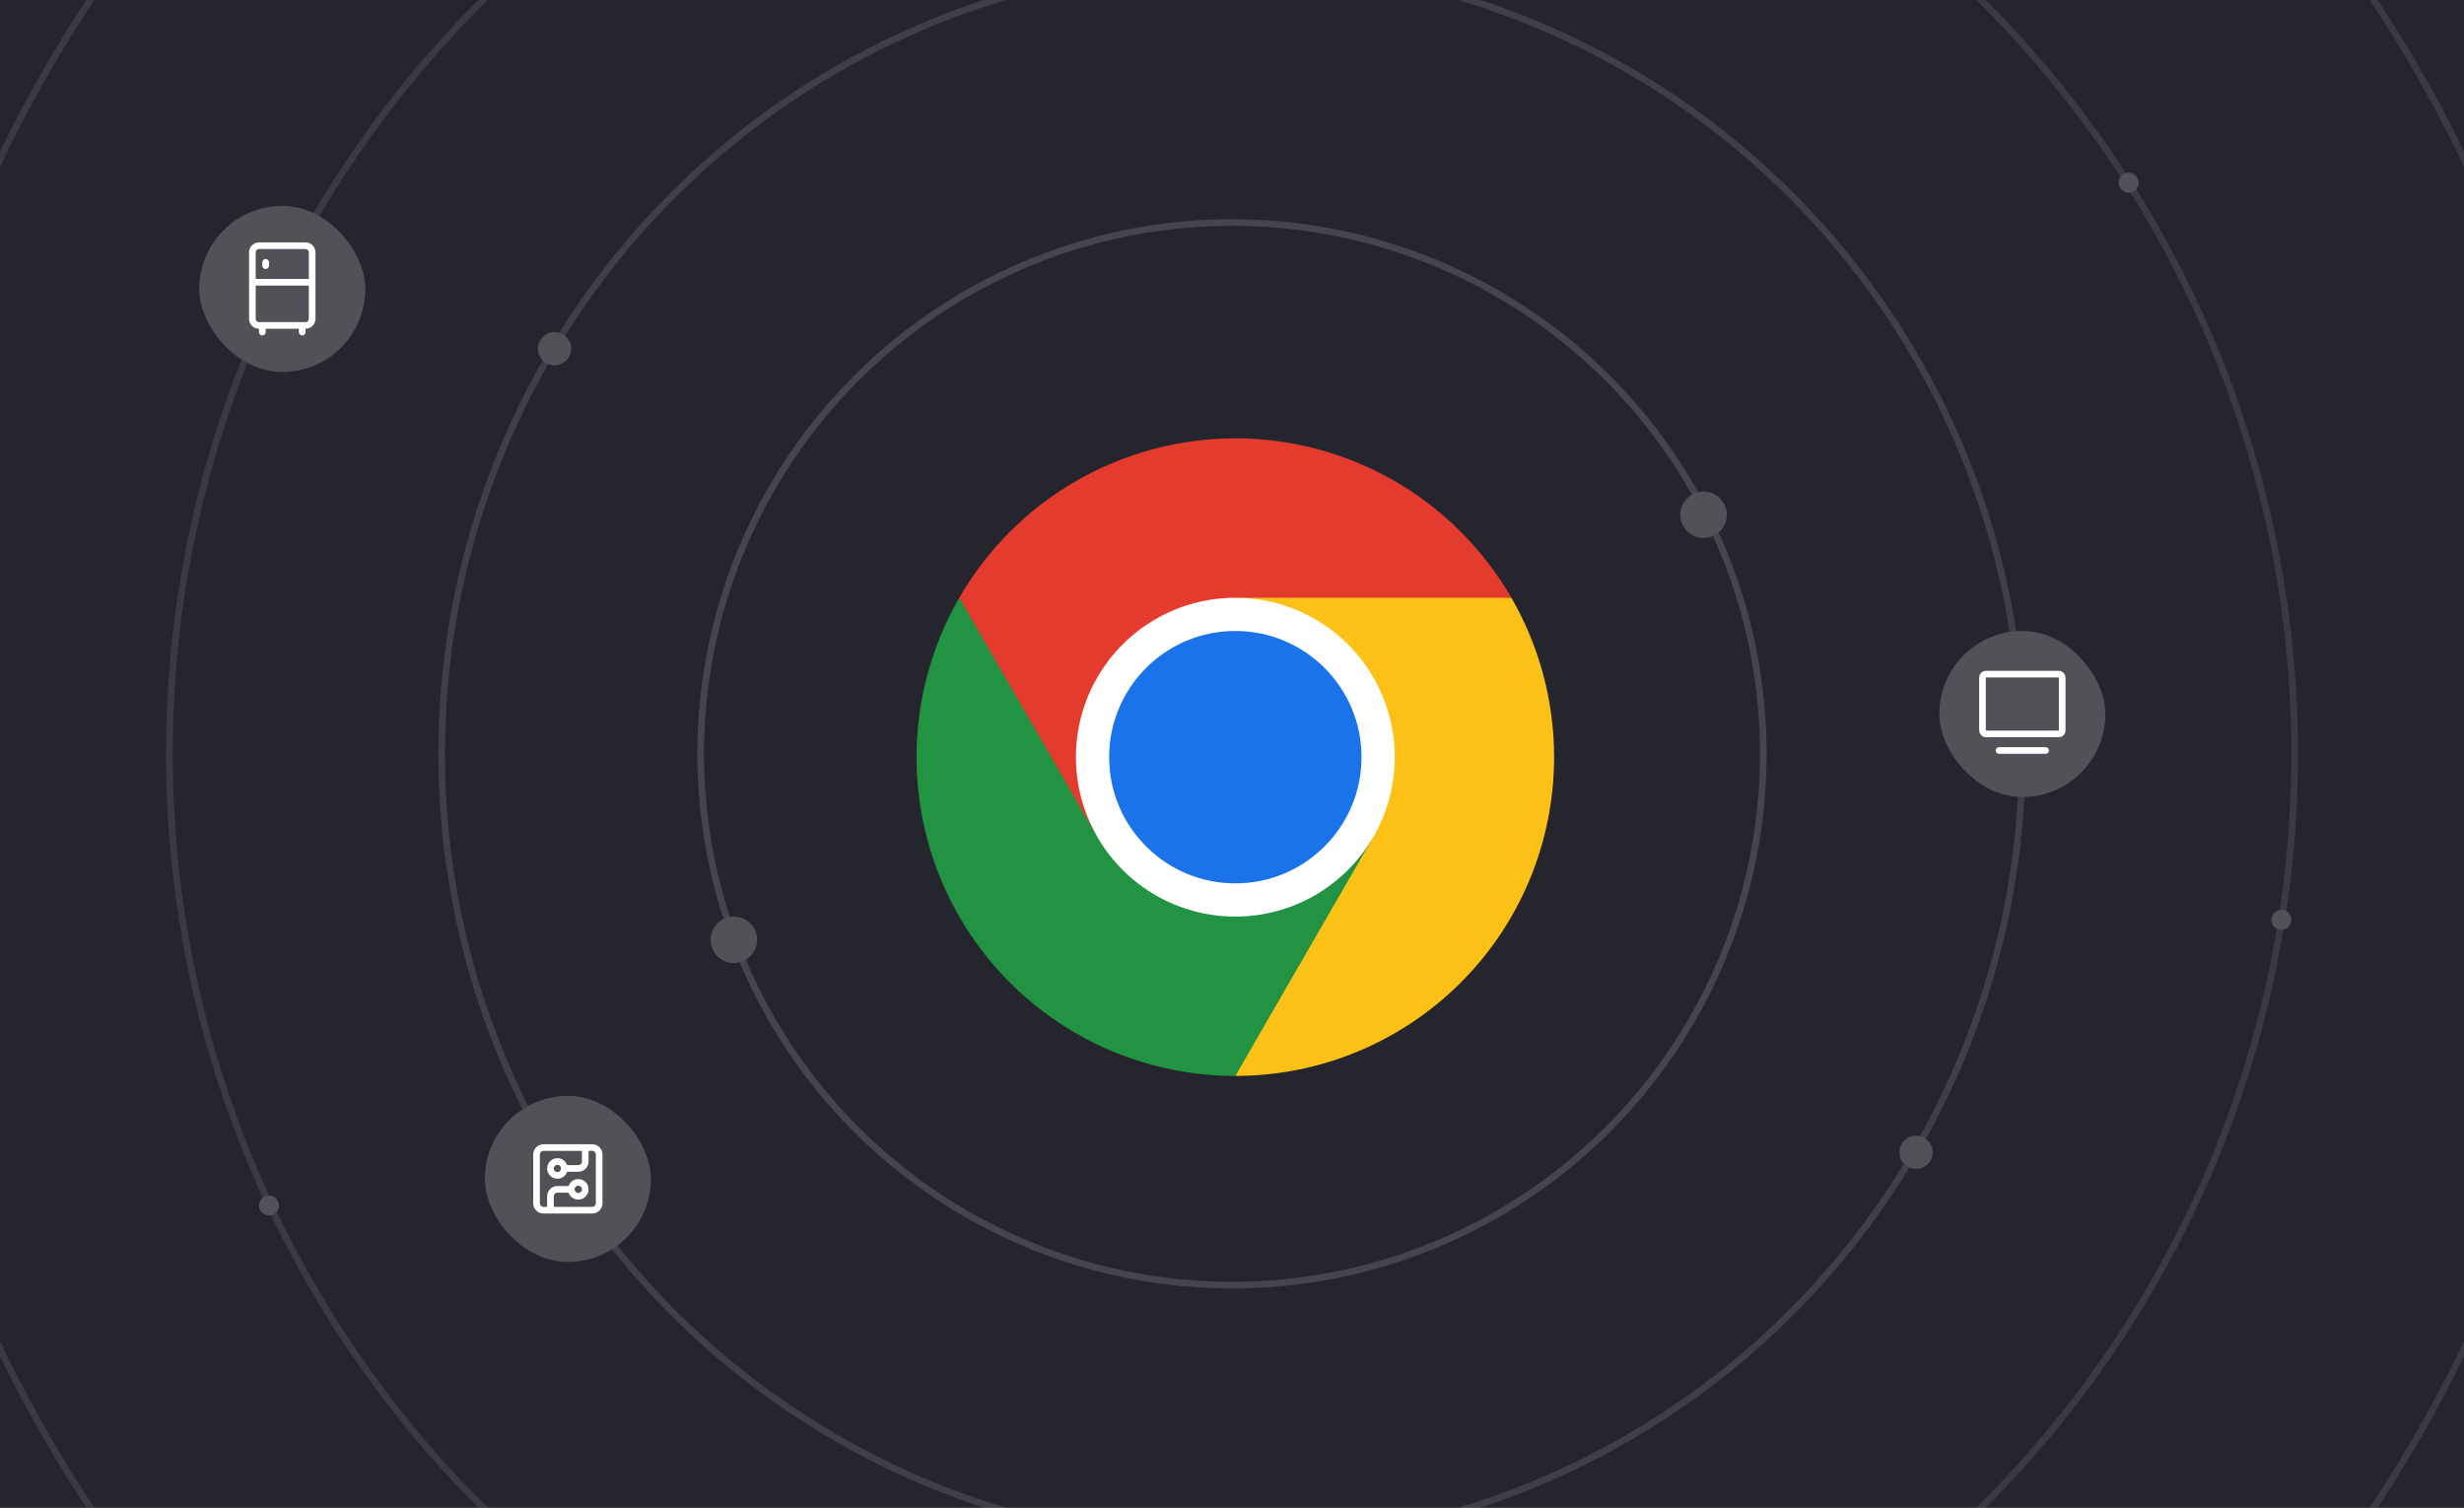 <svg width="371" height="227" viewBox="0 0 371 227" fill="none" xmlns="http://www.w3.org/2000/svg">
<rect x="0" y="0" width="371" height="227" fill="#333333" stroke="none"/>
<g clip-path="url(#clip0_34346_4978)">
<rect width="371" height="227" fill="#25252E"/>
<g clip-path="url(#clip1_34346_4978)">
<path d="M186.001 140.706C200.752 140.706 212.709 128.748 212.709 113.997C212.709 99.247 200.752 87.289 186.001 87.289C171.25 87.289 159.292 99.247 159.292 113.997C159.292 128.748 171.25 140.706 186.001 140.706" fill="white"/>
<path d="M151.459 100.874C149.466 97.423 147.124 93.8 144.433 90.007C140.219 97.304 138.001 105.581 138 114.007C138 122.433 140.218 130.71 144.432 138.007C148.645 145.304 154.705 151.362 162.003 155.574C169.3 159.786 177.578 162.002 186.004 162C190.422 155.804 193.421 151.337 195.003 148.598C198.04 143.337 201.967 135.806 206.786 126.004V125.998C204.681 129.648 201.652 132.679 198.003 134.787C194.355 136.895 190.216 138.005 186.002 138.006C181.789 138.006 177.649 136.898 174 134.791C170.351 132.684 167.321 129.654 165.215 126.004C158.67 113.799 154.085 105.422 151.459 100.874Z" fill="#229342"/>
<path d="M186.003 161.998C192.307 162 198.549 160.759 204.373 158.347C210.196 155.935 215.488 152.399 219.945 147.942C224.403 143.485 227.938 138.193 230.349 132.369C232.761 126.545 234.001 120.302 234 113.999C233.998 105.573 231.778 97.296 227.564 90C218.471 89.104 211.76 88.656 207.432 88.656C202.524 88.656 195.38 89.104 186 90L185.994 90.004C190.208 90.002 194.348 91.109 197.998 93.215C201.648 95.32 204.679 98.35 206.786 101.999C208.893 105.648 210.003 109.787 210.003 114.001C210.003 118.214 208.893 122.354 206.786 126.003L186.003 161.998Z" fill="#FBC116"/>
<path d="M186.001 133.004C196.495 133.004 205.002 124.497 205.002 114.003C205.002 103.508 196.495 95.001 186.001 95.001C175.507 95.001 167 103.509 167 114.003C167 124.497 175.507 133.004 186.001 133.004Z" fill="#1A73E8"/>
<path d="M186.001 90.001H227.565C223.353 82.704 217.294 76.644 209.998 72.43C202.701 68.217 194.423 65.999 185.997 66C177.572 66 169.294 68.219 161.998 72.434C154.702 76.648 148.644 82.709 144.433 90.007L165.215 126.003L165.221 126.006C163.112 122.358 162.002 118.219 162.001 114.006C161.999 109.792 163.108 105.652 165.214 102.003C167.32 98.353 170.35 95.323 173.999 93.216C177.648 91.109 181.788 90.001 186.001 90.001L186.001 90.001Z" fill="#E33B2E"/>
</g>
<circle opacity="0.15" cx="185.5" cy="113.5" r="80" stroke="white"/>
<circle opacity="0.12" cx="185.5" cy="113.5" r="119" stroke="white"/>
<circle opacity="0.1" cx="185.5" cy="113.5" r="160" stroke="white"/>
<circle opacity="0.1" cx="185.5" cy="113.5" r="206" stroke="white"/>
<circle cx="256.5" cy="77.5" r="3.5" fill="#515158"/>
<circle cx="110.5" cy="141.5" r="3.5" fill="#515158"/>
<circle cx="83.5" cy="52.5" r="2.5" fill="#515158"/>
<circle cx="288.5" cy="173.5" r="2.5" fill="#515158"/>
<circle cx="343.5" cy="138.5" r="1.5" fill="#515158"/>
<circle cx="320.5" cy="27.5" r="1.5" fill="#515158"/>
<circle cx="40.5" cy="181.5" r="1.5" fill="#515158"/>
<rect x="30" y="31" width="25" height="25" rx="12.5" fill="#515158"/>
<path d="M38 42.5H47M40 39.5V40M39.5 49V50M45.5 49V50M46 37H39C38.735 37 38.48 37.105 38.293 37.293C38.105 37.48 38 37.735 38 38V48C38 48.265 38.105 48.52 38.293 48.707C38.48 48.895 38.735 49 39 49H46C46.265 49 46.52 48.895 46.707 48.707C46.895 48.52 47 48.265 47 48V38C47 37.735 46.895 37.48 46.707 37.293C46.52 37.105 46.265 37 46 37Z" stroke="white" stroke-linecap="round" stroke-linejoin="round"/>
<rect x="292" y="95" width="25" height="25" rx="12.5" fill="#515158"/>
<rect x="298.5" y="101.5" width="12" height="9" rx="0.5" stroke="white"/>
<path d="M301 113H308" stroke="white" stroke-linecap="round"/>
<rect x="73" y="165" width="25" height="25" rx="12.5" fill="#515158"/>
<g clip-path="url(#clip2_34346_4978)">
<path d="M89.167 172.786H81.833C81.255 172.786 80.786 173.255 80.786 173.833V181.167C80.786 181.745 81.255 182.214 81.833 182.214H89.167C89.745 182.214 90.214 181.745 90.214 181.167V173.833C90.214 173.255 89.745 172.786 89.167 172.786Z" stroke="white" stroke-linecap="round" stroke-linejoin="round"/>
<path d="M84.976 175.929H87.071C87.349 175.929 87.616 175.818 87.812 175.622C88.009 175.425 88.119 175.159 88.119 174.881V172.786" stroke="white" stroke-linecap="round" stroke-linejoin="round"/>
<path d="M83.929 176.976C84.507 176.976 84.976 176.507 84.976 175.929C84.976 175.35 84.507 174.881 83.929 174.881C83.35 174.881 82.881 175.35 82.881 175.929C82.881 176.507 83.35 176.976 83.929 176.976Z" stroke="white" stroke-linecap="round" stroke-linejoin="round"/>
<path d="M82.881 182.214V180.119C82.881 179.841 82.992 179.574 83.188 179.378C83.384 179.182 83.651 179.071 83.929 179.071H86.024" stroke="white" stroke-linecap="round" stroke-linejoin="round"/>
<path d="M87.071 180.12C87.65 180.12 88.119 179.651 88.119 179.072C88.119 178.493 87.65 178.024 87.071 178.024C86.493 178.024 86.024 178.493 86.024 179.072C86.024 179.651 86.493 180.12 87.071 180.12Z" stroke="white" stroke-linecap="round" stroke-linejoin="round"/>
</g>
</g>
<defs>
<clipPath id="clip0_34346_4978">
<rect width="371" height="227" fill="white"/>
</clipPath>
<clipPath id="clip1_34346_4978">
<rect width="96" height="96" fill="white" transform="translate(138 66)"/>
</clipPath>
<clipPath id="clip2_34346_4978">
<rect width="11" height="11" fill="white" transform="translate(80 172)"/>
</clipPath>
</defs>
</svg>
